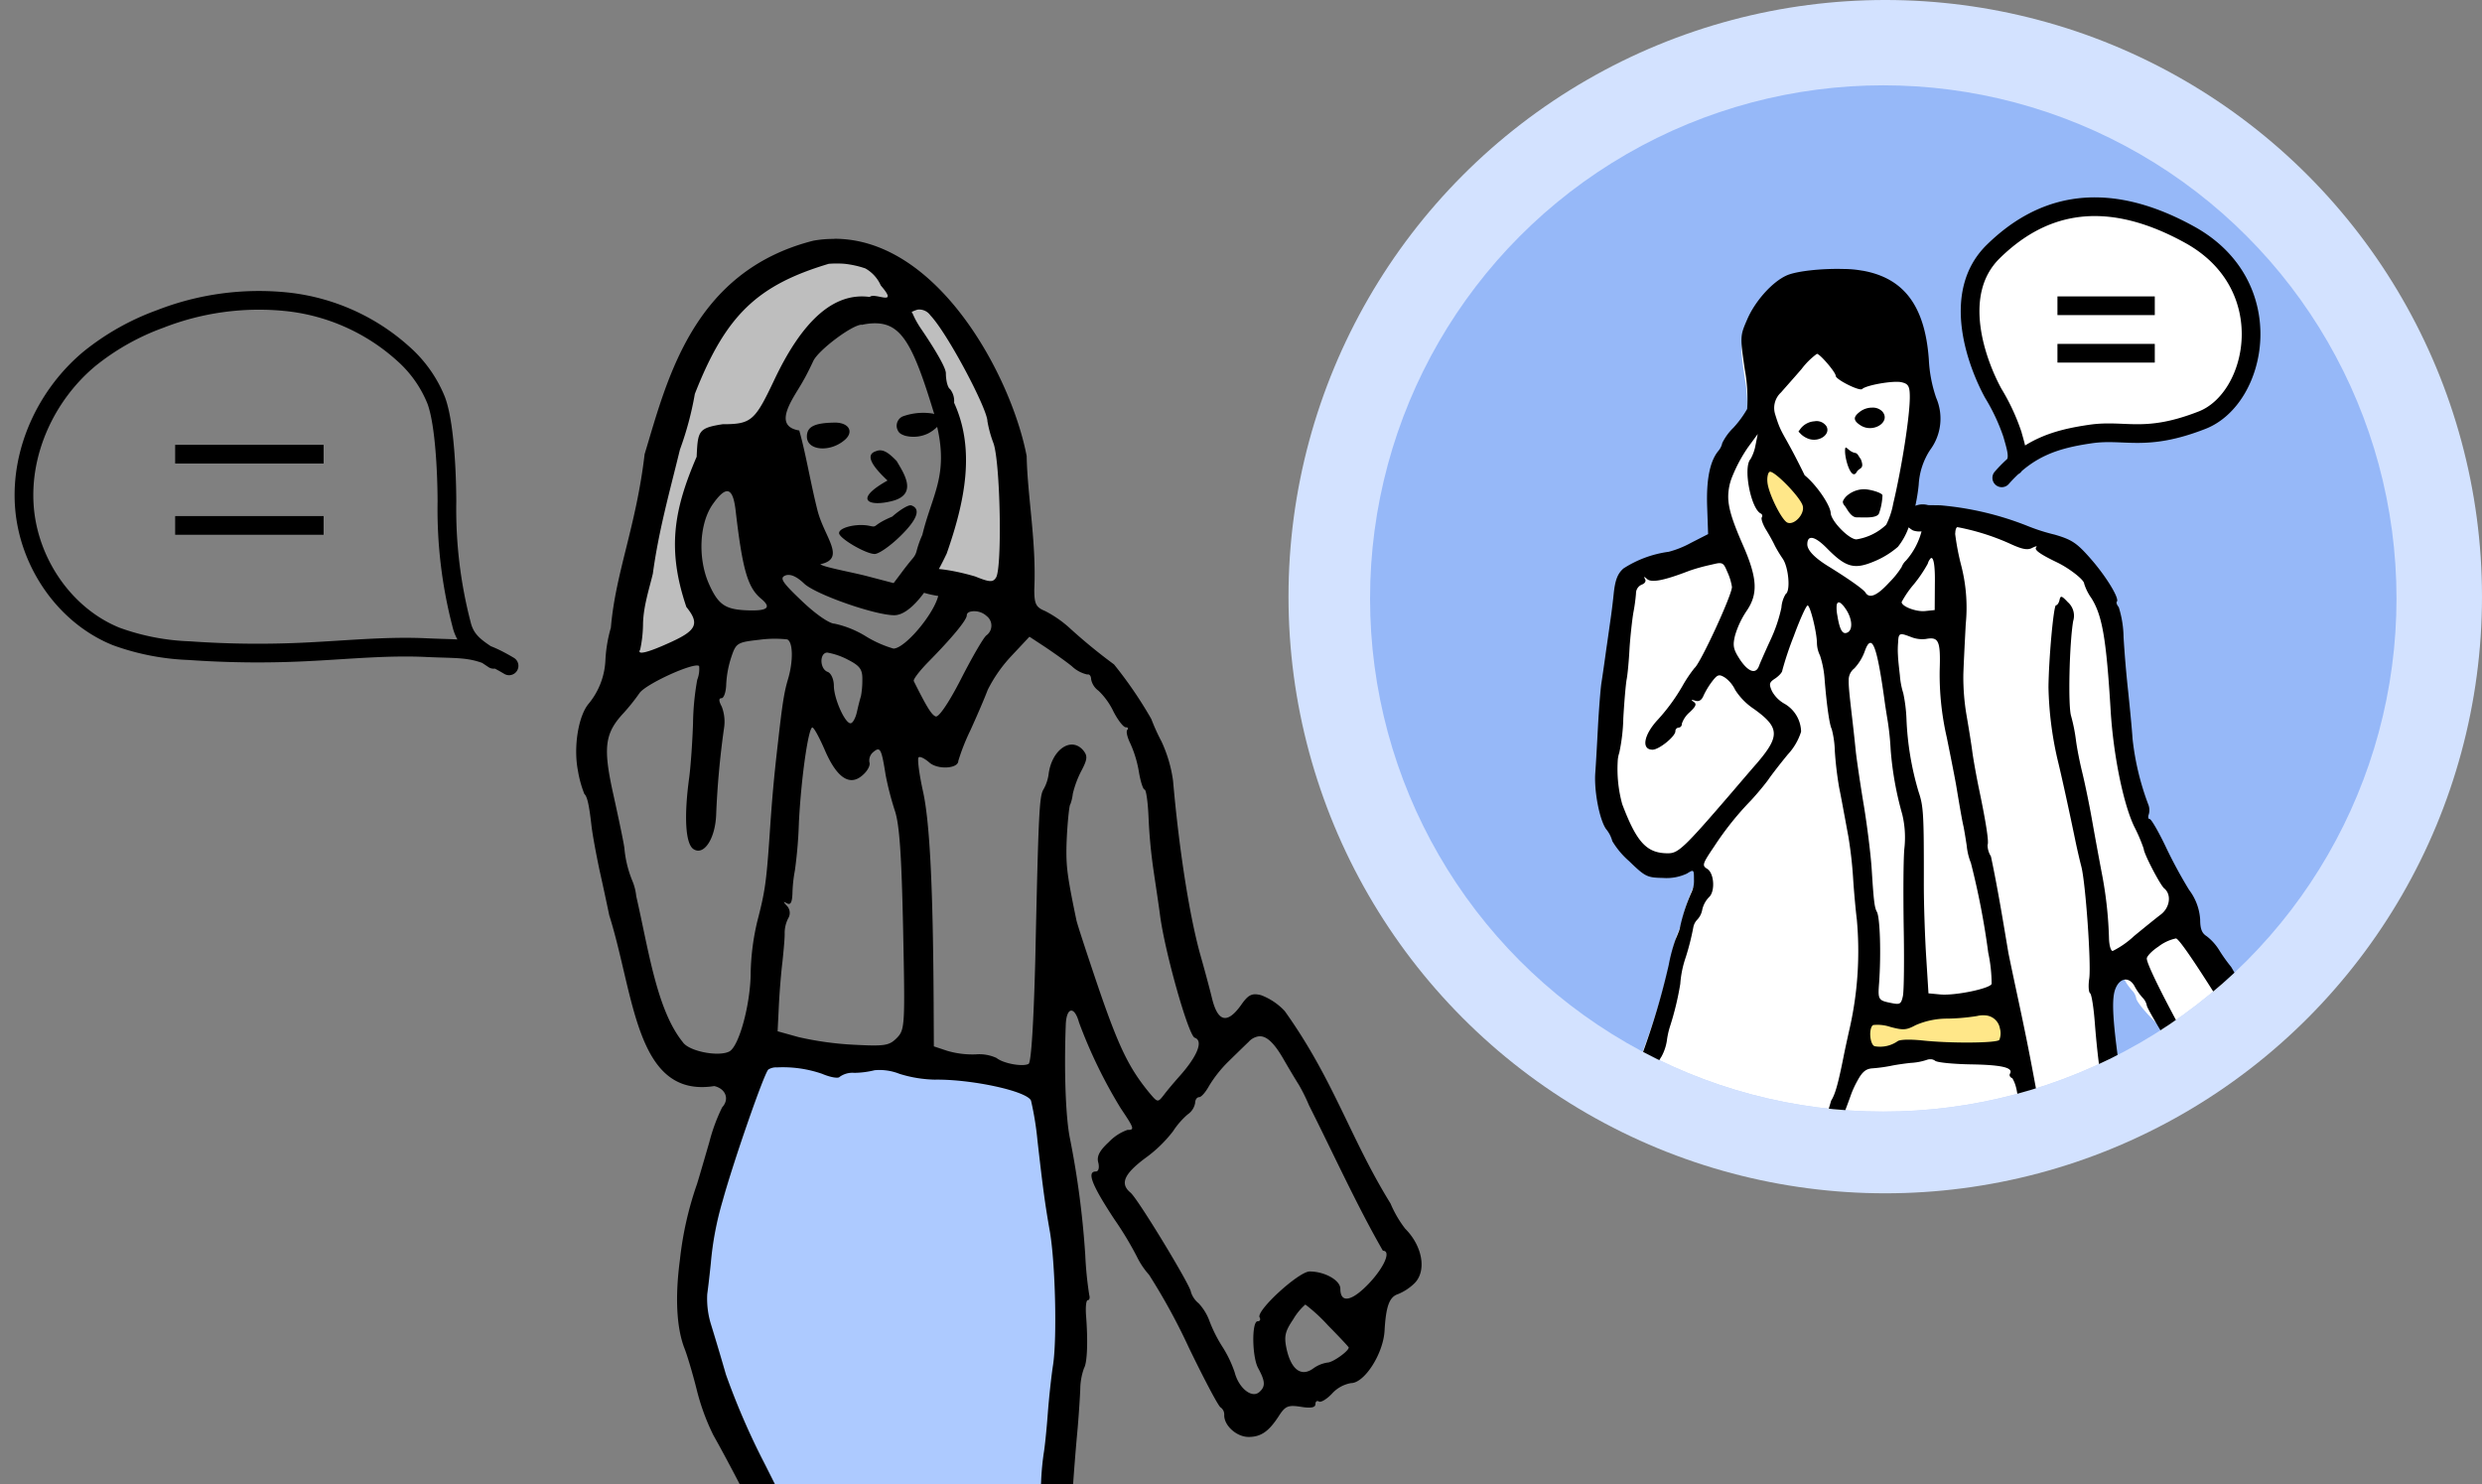 <svg xmlns="http://www.w3.org/2000/svg" width="398.447" height="238.306"><rect width="100%" height="100%" fill="#808080" stroke="none"/><defs><clipPath id="a"><circle data-name="Ellipse 116" cx="82.39" cy="82.39" r="82.39" fill="#96b8f8"/></clipPath><clipPath id="b"><path data-name="Rectangle 353" fill="#fff" stroke="#707070" d="M0 0h246.885v200.177H0z"/></clipPath></defs><g data-name="Group 1167"><g data-name="Group 1166"><circle data-name="Ellipse 117" cx="95.799" cy="95.799" r="95.799" transform="translate(206.849)" fill="#d3e2ff"/><g data-name="Group 94" transform="translate(219.942 13.699)" clip-path="url(#a)"><circle data-name="Ellipse 115" cx="82.39" cy="82.39" r="82.39" fill="#96b8f8"/><path data-name="Path 2152" d="M39.459 120.84a12.918 12.918 0 002.636 3.138c2.515 2.437 2.791 2.566 5.279 2.617a7.521 7.521 0 003.742-.682c1.081-.675 1.106-.649 1.106.933a4.292 4.292 0 01-.431 2.109 27.406 27.406 0 00-1.806 5.627c-.026.121-.328.906-.675 1.71a26.556 26.556 0 00-1.036 3.916 114.826 114.826 0 01-4.167 14.018c-2.211 5.973-3.69 15.824-2.661 17.753 1.53 2.938 5.073 5.833 7.1 5.833 1.235 0 3.241 1.53 3.794 2.912a17.524 17.524 0 01.984 6.43c-.051 1.859-.077 9.369-.051 15.02a33.564 33.564 0 00.753 6.4c.4 1.582.951 3.768 1.228 4.848a21.471 21.471 0 01.482 3.312c.02.751.2 1.356.374 1.356.2 0 .3.707.225 1.582a5.068 5.068 0 00.154 2.012 40.037 40.037 0 01.374 6.205 35.7 35.7 0 00.456 6.327c.2.329.174.579-.077.579-.958 0-.777 5.774.354 10.571.752 3.118 1.427 11.356 1.055 12.538-.026.123-.18 2.11-.328 4.392a82.469 82.469 0 00-.174 9.922 2.849 2.849 0 00.752 1.909c.9.753.874 2.013-.077 5.652a28.225 28.225 0 00-.779 6.006c-1.157 5.143.026 7.632 5.048 8.713 2.559.148 3.491 0 5.047-.907a7.928 7.928 0 002.463-2.057c.3-.527.881-1.53 1.331-2.212.681-1.08 1.607-5.022 2.057-8.841a10.03 10.03 0 011.433-3.188c2.791-4.142 3.293-7.054 3.569-20.57.148-6.784.347-13.112.45-14.063s.354-3.369.5-5.4c.174-2.038.431-5.028.579-6.636.276-3.189 1.46-11.528 1.936-13.51.148-.681.726-3.768 1.28-6.86 1.632-9.163 2.912-11.677 3.593-7.054a10.8 10.8 0 00.727 2.862 14.17 14.17 0 01.726 3.922 31.989 31.989 0 001 5.395c.906 2.713 2.16 9.773 4.648 26.048 1.858 12.185 2.032 14.417 2.013 22.479.122 11.934.019 15.8.173 26.3.1 4.443.226 5.228 1.255 6.629a8.065 8.065 0 011.407 4.2 6.314 6.314 0 00.656 2.861 2.185 2.185 0 01.425 1.5c0 .8.3 1.331.925 1.485.58.149.856.527.708.952-.174.456.076.681.752.681.578 0 1.028.226 1.028.5s.181.45.38.4a3.055 3.055 0 011.229.3 4.177 4.177 0 002.109.155c.656-.129 1.209-.077 1.209.122s.578.354 1.279.354a2.321 2.321 0 011.684.63.944.944 0 001.151.322c.457-.148.8-.1.8.155 0 .225.681.1 1.537-.328 1.806-.906 3.587-4.495 3.214-6.482-.707-3.613-1.382-5.221-2.739-6.654-1.607-1.66-1.833-2.888-1.028-5.7a52.094 52.094 0 00.751-7.607 81.915 81.915 0 011.029-11.78c.225-.881.354-2.411.907-10.449a50.37 50.37 0 01.675-5.151 29.723 29.723 0 00.5-3.318c0-.4.251-2.386.527-4.417a31.647 31.647 0 00.276-6.636c-.148-1.626-.373-4.617-.527-6.629-.726-10.146-1.2-14.243-1.859-16.249-1-3.067-1.408-5.6-1.884-11.5-.025-.552-.025-4.044.026-7.786l.077-6.835 1.729.328c2.341.45 3.569-.348 4.2-2.765.579-2.109.3-8.61-.5-12.681a57.707 57.707 0 01-.707-6.629c-.553-10.025-.856-13.914-1.28-16.955-.926-6.836-1.055-9.871-.45-11.331.7-1.729 2.16-1.884 2.99-.354a9.041 9.041 0 001.229 1.762 2.362 2.362 0 01.675 1.229c.051 1.029 5.1 6.179 6.385 6.482 1.5.354 4.572-1.531 6.5-4.045a5.588 5.588 0 001.331-3.89c0-1.157-.174-2.135-.425-2.135s-.354-.4-.2-.907a1.847 1.847 0 00-.456-1.581 25.25 25.25 0 01-1.73-2.412 8.174 8.174 0 00-2.057-2.334c-.733-.456-1.01-1.131-1.01-2.591a8.559 8.559 0 00-1.73-4.643 74.035 74.035 0 01-3.717-6.886c-1.106-2.308-2.212-4.192-2.436-4.192-.251 0-.3-.328-.155-.726a2.372 2.372 0 00-.1-1.607 41.729 41.729 0 01-2.437-10.2c-.1-1.607-.431-4.926-.681-7.363a183.5 183.5 0 01-.727-8.514 16.373 16.373 0 00-.752-4.719c-.276-.327-.431-.732-.3-.855.476-.45-1.685-3.993-4.121-6.758-2.135-2.437-2.913-2.938-5.549-3.717a30.123 30.123 0 01-4.322-1.382 47.932 47.932 0 00-13.612-3.215l-1.884-.026a3.1 3.1 0 00-2.006.1 27.832 27.832 0 00.526-3.292 10.95 10.95 0 011.807-5.473 8.2 8.2 0 00.926-8.114 21.515 21.515 0 01-1.132-6.031c-.6-8.288-3.846-12.655-10.275-13.837h-.051a16.677 16.677 0 00-2.938-.276c-3.312-.1-7.357.3-8.938 1-2.264 1.01-4.952 4.018-6.18 6.886-1.1 2.56-1.131 2.636-.379 7.786a25.65 25.65 0 01.379 6.2 16.551 16.551 0 01-2.135 2.919 8.67 8.67 0 00-1.761 2.411 2.765 2.765 0 01-.631 1.254c-1.305 1.607-1.878 4.469-1.73 8.713l.149 4.27-2.707 1.382a15.3 15.3 0 01-3.447 1.382 17.231 17.231 0 00-7.079 2.611c-.907.8-1.28 1.762-1.511 3.794a97.81 97.81 0 01-.476 3.941c-.1.656-.4 2.868-.7 4.9a326.34 326.34 0 01-.777 5.4c-.129.952-.38 4.044-.527 6.88s-.328 5.979-.4 6.957c-.225 2.894.656 7.414 1.685 8.867a4.942 4.942 0 01.969 1.891z" fill="#fff"/><path data-name="Path 2156" d="M63.327 49.639l-.8-9.925 5.235-7.521s7.728-1.614 10.237-.814 9.512 3.782 9.521 7.445 0 8.007 0 8.007H77.08l-5.374-6.013-5.511 6.013z"/><path data-name="Path 2154" d="M80.238 148.556l-2.481 5.748v2.165l7.71-1.2 17.946 1.2a42.2 42.2 0 000-6.588 4.336 4.336 0 00-2.167-3.365s-11.881 4.154-14.249 3.365a46.172 46.172 0 00-6.759-1.325z" fill="#ffe789"/><path data-name="Path 2153" d="M65.736 71.468s-4.525-7.848-3.56-11.838c4.632 1.664 9.646 5.948 9.911 9.137-.635 2.735-6.351 2.701-6.351 2.701z" fill="#ffe789"/><path data-name="Path 2148" d="M76.067 29.491c-3.4-.105-7.554.31-9.179 1.031-2.324 1.037-5.084 4.127-6.346 7.072-1.136 2.629-1.162 2.707-.389 8a26.365 26.365 0 01.389 6.366 17 17 0 01-2.193 3 8.929 8.929 0 00-1.809 2.477 2.834 2.834 0 01-.647 1.287c-1.34 1.651-1.928 4.589-1.776 8.947l.153 4.385-2.781 1.42a15.714 15.714 0 01-3.539 1.419 17.684 17.684 0 00-7.27 2.681c-.932.825-1.314 1.809-1.552 3.9a103.591 103.591 0 01-.489 4.048c-.1.674-.41 2.945-.72 5.031-.284 2.093-.647 4.59-.8 5.547-.132.977-.39 4.153-.542 7.066s-.336 6.14-.416 7.144c-.231 2.971.674 7.614 1.73 9.106a5.079 5.079 0 011 1.934 13.264 13.264 0 002.707 3.223c2.582 2.5 2.866 2.635 5.421 2.688a7.725 7.725 0 003.843-.7c1.11-.693 1.136-.667 1.136.958a4.408 4.408 0 01-.442 2.165 28.131 28.131 0 00-1.855 5.778c-.027.125-.337.93-.693 1.756a27.294 27.294 0 00-1.064 4.021 117.934 117.934 0 01-4.279 14.4c-2.271 6.134-3.79 16.251-2.733 18.231 1.571 3.017 5.21 5.99 7.3 5.99 1.268 0 3.328 1.571 3.9 2.991a18 18 0 011.01 6.6c-.053 1.908-.079 9.621-.053 15.425a34.29 34.29 0 00.773 6.577c.41 1.625.977 3.87 1.261 4.979a22.036 22.036 0 01.5 3.4c.021.773.205 1.394.384 1.394.2 0 .309.726.231 1.625a5.212 5.212 0 00.158 2.066 41.155 41.155 0 01.383 6.372 36.7 36.7 0 00.469 6.5c.2.336.178.594-.079.594-.984 0-.8 5.93.363 10.856.772 3.2 1.466 11.661 1.083 12.876-.027.126-.185 2.166-.338 4.51a84.947 84.947 0 00-.177 10.188 2.929 2.929 0 00.772 1.961c.925.773.9 2.067-.079 5.8a28.968 28.968 0 00-.8 6.168c-1.188 5.282.027 7.837 5.184 8.947 2.628.151 3.585 0 5.183-.932a8.14 8.14 0 002.53-2.113c.311-.542.9-1.571 1.367-2.272.7-1.109 1.651-5.157 2.113-9.079a10.294 10.294 0 011.472-3.274c2.866-4.254 3.381-7.244 3.666-21.125.151-6.966.356-13.464.462-14.441s.363-3.46.515-5.546c.179-2.093.443-5.164.594-6.815.284-3.276 1.5-11.839 1.988-13.874.152-.7.746-3.87 1.313-7.045 1.678-9.409 2.992-11.992 3.691-7.244a11.074 11.074 0 00.747 2.938 14.584 14.584 0 01.746 4.029 32.878 32.878 0 001.031 5.54c.93 2.786 2.218 10.037 4.773 26.75 1.909 12.514 2.087 14.805 2.067 23.085.125 12.256.02 16.225.178 27.007.106 4.563.232 5.369 1.288 6.808a8.276 8.276 0 011.445 4.312 6.476 6.476 0 00.674 2.938 2.245 2.245 0 01.436 1.546c0 .825.311 1.367.95 1.525.594.153.879.542.726.978-.177.469.08.7.773.7.594 0 1.056.231 1.056.516s.186.462.39.408a3.144 3.144 0 011.262.311 4.293 4.293 0 002.166.159c.674-.132 1.241-.08 1.241.125s.594.363 1.314.363a2.385 2.385 0 011.73.648.968.968 0 001.182.33c.468-.152.825-.1.825.158 0 .232.7.1 1.578-.336 1.855-.932 3.684-4.615 3.3-6.656-.726-3.711-1.42-5.361-2.813-6.835-1.651-1.7-1.882-2.965-1.057-5.856a53.275 53.275 0 00.773-7.812 84.171 84.171 0 011.057-12.1c.231-.905.363-2.476.932-10.731a51.863 51.863 0 01.693-5.289 30.444 30.444 0 00.515-3.407c0-.41.258-2.45.542-4.536a32.585 32.585 0 00.284-6.815c-.152-1.671-.383-4.742-.542-6.808-.746-10.42-1.235-14.627-1.908-16.687-1.03-3.15-1.445-5.752-1.934-11.814-.026-.567-.026-4.153.027-8l.078-7.019 1.777.337c2.4.462 3.665-.357 4.312-2.84.594-2.165.31-8.841-.515-13.021a59.311 59.311 0 01-.726-6.808c-.568-10.295-.879-14.289-1.314-17.413-.951-7.019-1.083-10.136-.462-11.635.719-1.776 2.218-1.934 3.07-.363a9.281 9.281 0 001.261 1.809 2.44 2.44 0 01.693 1.262c.053 1.057 16.195 26.7 17.515 27.008 1.544.363 4.7-1.572 6.676-4.155a5.739 5.739 0 001.367-3.995c0-1.188-.178-2.192-.436-2.192s-.363-.416-.2-.932c.125-.515-11.037-21.586-11.427-21.975a26.062 26.062 0 01-1.776-2.477 8.374 8.374 0 00-2.114-2.4c-.752-.469-1.036-1.162-1.036-2.661a8.789 8.789 0 00-1.777-4.768 75.892 75.892 0 01-3.817-7.072c-1.136-2.371-2.272-4.305-2.5-4.305-.257 0-.31-.336-.158-.747a2.441 2.441 0 00-.1-1.651 42.857 42.857 0 01-2.5-10.472c-.106-1.651-.443-5.058-.7-7.561a191.1 191.1 0 01-.746-8.743 16.822 16.822 0 00-.773-4.847c-.284-.336-.443-.752-.31-.878.489-.462-1.73-4.1-4.233-6.94-2.192-2.5-2.991-3.018-5.7-3.817a30.932 30.932 0 01-4.438-1.419 49.23 49.23 0 00-13.979-3.3l-1.934-.027a3.189 3.189 0 00-2.06.106 28.619 28.619 0 00.54-3.381 11.247 11.247 0 011.856-5.621 8.42 8.42 0 00.951-8.332 22.1 22.1 0 01-1.182-6.194c-.621-8.512-3.949-13-10.552-14.21h-.053a17.2 17.2 0 00-3.018-.285zm2.761 3.738a5.807 5.807 0 012.449.753 8.985 8.985 0 014.6 5.573c.773 3.276.668 3.454-2.193 3.995-5.447 1.031-5.235 1.083-7.454-1a10.452 10.452 0 00-2.5-1.934c-.231 0-.542-.336-.7-.779-.693-1.8-4.332.105-5.877 3.123-.852 1.651-2.4 3.2-3.229 3.2-.436 0-.667-1.136-.667-2.582a15.071 15.071 0 01.719-4.569 12.3 12.3 0 012.423-3.916h-.026c1.472-1.446 1.783-1.526 7.356-1.783a40.994 40.994 0 015.1-.079zm-7.093 9.885c.489 0 3.019 2.965 3.019 3.532 0 .594 3.869 2.53 4.252 2.113.647-.62 5.058-1.393 6.326-1.082 1.029.231 1.287.62 1.313 2.06.092 3.062-1.36 12-2.659 17.421a12.316 12.316 0 01-1.131 3.4 8.912 8.912 0 01-4.774 2.345c-1.216 0-4.048-2.939-4.128-4.2-.053-1.295-2.3-4.569-4.18-6.089-3.585-7.329-3.664-6.22-4.773-9.905a3.381 3.381 0 01.983-3.406c.668-.774 2.167-2.45 3.3-3.765a11.816 11.816 0 012.449-2.423zm8.875 8.637a3.225 3.225 0 00-1.961.647c-.567.437-.852.8-.825 1.136.026.357.336.693.951 1.083 2.014 1.262 4.853-.567 3.486-2.219a2.1 2.1 0 00-1.651-.647zm-9.264 2.192a3.086 3.086 0 00-2.219 1.163l-.356.488.462.469a3.512 3.512 0 001.161.693c1.7.594 3.559-.693 2.886-1.988a1.9 1.9 0 00-1.934-.825zm-9.107 2.041l-.356 1.776a7.058 7.058 0 01-.8 2.245c-1.241 1.314.047 8.05 1.678 8.769a.406.406 0 01.125.594c-.152.231.178 1.188.747 2.093.568.924 1.162 2.034 1.347 2.45a20.961 20.961 0 001.261 2.086c.951 1.368 1.287 5.184.489 5.673a4.784 4.784 0 00-.693 2.192 24.142 24.142 0 01-1.757 5.19c-.825 1.8-1.65 3.658-1.829 4.147-.5 1.418-1.73 1.01-3.07-1-1.056-1.624-1.188-2.191-.8-3.816a14.086 14.086 0 011.856-3.975c1.882-2.734 1.756-5.283-.594-10.625-1.42-3.249-2.167-5.342-2.318-7.092a7.635 7.635 0 01.046-1.7 8.424 8.424 0 01.594-2.218 24.337 24.337 0 012.5-4.642zm15.664 3.044c-1.242-.211-1.651-1.631-1.651-.31 0 1.545 1.076 4.826 1.882 3.354.383-.72 1.316-.357.641-2.066-.3-.337-.462-.9-.872-.977zm-13.775 3.043c.614-.389 5 4.075 5.336 5.468.336 1.288-1.341 3.117-2.45 2.681-.9-.336-3.07-4.695-3.223-6.5-.079-.753.08-1.5.337-1.652zm14.956 2.788a4.279 4.279 0 00-2.424.95 2.529 2.529 0 00-.746.957c-.052.258.053.489.337.825.33.409.924 1.777 1.882 1.777 1.314 0 3.274.186 3.585-.667a9.655 9.655 0 00.542-2.893c-.185-.462-2.3-1.03-3.176-.95zm15.225 6.082a37.568 37.568 0 018.2 2.555c2.14 1 3.018 1.188 3.79.772.567-.284.851-.33.647-.1-.39.408.594 1.109 3.381 2.449 1.961.951 4.306 2.786 4.306 3.375a8.164 8.164 0 001.188 2.377c1.723 2.786 2.371 6.445 3.07 18.027.435 7.1 2.008 14.884 3.763 18.575a27.2 27.2 0 011.546 3.612c0 .747 2.608 5.752 3.276 6.347 1.241 1 .931 3.142-.594 4.252-.746.567-2.629 2.093-4.227 3.407a14.491 14.491 0 01-3.433 2.4c-.31 0-.542-.852-.594-1.882a63.474 63.474 0 00-1.182-10.731 821.585 821.585 0 01-1.571-8.564c-.469-2.654-1.188-6.062-1.578-7.633-.383-1.553-.825-3.817-.977-5.032a27.657 27.657 0 00-.773-3.869c-.522-1.6-.284-11.682.33-15.267a2.894 2.894 0 00-.852-3.018c-1-1.064-1.182-1.109-1.34-.363-.1.462-.357.851-.568.851-.383 0-1.155 8.46-1.208 13.128a56.2 56.2 0 001.446 11.609c.666 2.707 1.777 7.791 2.833 12.87.284 1.393.726 3.3.983 4.286.693 2.575 1.6 15.524 1.289 18-.179 1.163-.106 2.245.132 2.4s.587 2.378.773 4.953c.2 2.555.541 5.91.8 7.429.231 1.525.568 5.058.72 7.845.442 7.144 1.188 15.266 1.651 17.643a35.382 35.382 0 01.389 5.547l-.026 3.507-2.371.435a5.578 5.578 0 01-3.771-.231c-3.87-5.8-2.965-8.664-4.2-15.55-.7-3.843-1.961-11.714-2.218-13.881-2.12-11.76-3.018-15.22-4.854-24.115-.878-5.21-1.73-10.472-2.813-15.557a3.43 3.43 0 01-.54-1.856c.237-.409-.231-3.506-1.367-8.927-.41-1.955-.872-4.563-1.056-5.825-.153-1.241-.594-3.975-.951-6.035a36.28 36.28 0 01-.515-6.557c.045-1.545.231-5.184.383-8.07a27.027 27.027 0 00-.72-9.416 39.641 39.641 0 01-.984-5.157h.027c0-.594.159-1.031.363-1.01zm-7.845.026a3.5 3.5 0 00.7.5 3.131 3.131 0 001.368.152 11.5 11.5 0 01-2.477 4.669 2.717 2.717 0 00-.719 1.056 14.091 14.091 0 01-1.988 2.476c-1.934 2.113-3.176 2.661-3.817 1.625-.31-.515-2.76-2.245-6.016-4.252-2.165-1.341-3.321-2.557-3.321-3.487 0-1.571 1.181-1.367 3.117.594 3.07 3.124 4.41 3.487 7.614 2.14a13.848 13.848 0 003.816-2.344 10.9 10.9 0 001.724-3.124zm3.56 4.953c.442-.258.7 1.215.647 4.153l-.026 4.18-1.466.152c-1.446.185-3.843-.72-3.843-1.44a15.749 15.749 0 011.927-2.812 21.518 21.518 0 002.272-3.355 2.026 2.026 0 01.489-.878zm-34.252.825c.958-.126 1.083.211 1.625 1.472a9.031 9.031 0 01.7 2.324c0 1.314-5.085 12.328-6.016 13.023a21.844 21.844 0 00-1.908 2.839 30.735 30.735 0 01-3.943 5.414c-2.3 2.45-2.734 4.854-.878 4.854 1.031 0 3.665-2.12 3.665-2.971a.546.546 0 01.515-.568.561.561 0 00.515-.614 4.231 4.231 0 011.262-1.862c1.01-.951 1.162-1.314.647-1.671-.489-.336-.416-.389.231-.185.621.205 1.056-.079 1.367-.852a12.834 12.834 0 011.42-2.317c.825-1.056 1.083-1.109 2.033-.515a5.2 5.2 0 011.605 1.954 10.3 10.3 0 002.991 3.044c4.18 2.992 4.226 4.385.462 8.775-.931 1.056-2.707 3.143-3.948 4.59-7.732 9-8.637 9.825-10.289 9.825-3.406 0-5-1.7-7.349-7.891a21.313 21.313 0 01-.727-6.788 5.032 5.032 0 01.258-1.466 29.7 29.7 0 00.647-5.573c.151-2.6.384-5.414.542-6.241s.363-3.1.462-5.057c.132-1.935.416-4.438.595-5.547a28.866 28.866 0 00.436-3.143 1.516 1.516 0 01.9-1.419c.516-.185.747-.542.568-.878-.257-.462-.178-.462.284-.053.726.673 2.761.257 6.835-1.314a30.619 30.619 0 013.2-.9c.568-.126.978-.231 1.287-.284zm19.58 6.293c.257.08.64.468 1.109 1.188.924 1.445 1.056 3.1.258 3.586-.826.488-1.314-.285-1.7-2.681a6.22 6.22 0 01-.125-1.446c.02-.515.178-.72.463-.647zm-5.111.468c.416 0 1.5 4.359 1.5 6.115a4.737 4.737 0 00.489 1.928 15.926 15.926 0 01.746 3.87c.337 4.233.806 7.383 1.136 7.924a15.59 15.59 0 01.5 3.559 56.41 56.41 0 00.693 5.85c.311 1.526.648 3.354.773 4.055.132.667.443 2.4.7 3.763a66.933 66.933 0 01.773 6.809c.152 2.377.435 5.315.594 6.577a56.183 56.183 0 01-1.083 17.155c-.469 2.066-.932 4.233-1.037 4.8-.9 4.51-1.367 6.108-2.008 7.118-1.6 5.725-4.385 10.783-6.814 16.3a6.95 6.95 0 01-.773 1.888c-.977 1.829-1.935 4.332-1.829 4.821.052.2-.159.39-.416.39a.516.516 0 00-.516.515c0 1.288-2.245 3.507-3.559 3.507-1.75 0-2.529-.951-2.859-3.639a7.851 7.851 0 00-.825-2.86 19.151 19.151 0 01-1.578-2.76 6.8 6.8 0 00-2.292-2.687 23.123 23.123 0 01-2.014-1.156 31.68 31.68 0 00-3.017-1.651c-2.3-1.136-3.25-1.909-3.355-4.075a32.861 32.861 0 01.647-5.831c.667-4.028.825-6.115.462-6.115s-.363-.158-.026-.389a2.664 2.664 0 00.674-1.314 5.69 5.69 0 01.851-2.014 7.746 7.746 0 00.872-2.576 12.929 12.929 0 01.5-2.271 47.119 47.119 0 001.651-6.835 16.722 16.722 0 01.879-4.285 40.643 40.643 0 001.208-4.767 2.369 2.369 0 01.647-1.268 3.181 3.181 0 00.8-1.625 4.249 4.249 0 011.056-1.961c1.03-.872.878-3.843-.258-4.563-.878-.542-.8-.773 1.136-3.639a49.251 49.251 0 015.877-7.35c.957-1.03 2.2-2.529 2.76-3.3.542-.8 1.961-2.629 3.151-4.074a9.617 9.617 0 002.139-3.666 5.3 5.3 0 00-2.628-4.464 5.156 5.156 0 01-2.041-2.033c-.515-1.163-.462-1.42.542-2.066.594-.409 1.109-.978 1.109-1.262a52.028 52.028 0 011.836-5.494c1-2.734 2.007-4.953 2.239-4.953zm14.884 4.668c.284-.132.8.054 1.73.41a4.806 4.806 0 002.371.311c2.066-.383 2.377.284 2.218 5.033a45.231 45.231 0 001.136 10.756c.7 3.454 1.419 7.091 1.571 8.069.594 3.559.9 5.316 1.136 6.319.106.542.337 1.915.5 3.025a9.826 9.826 0 00.668 2.754 124 124 0 012.786 14.421 24.088 24.088 0 01.541 5.006c-.283.746-5.726 1.882-8.149 1.7l-1.987-.185-.363-5.8c-.205-3.17-.383-8.406-.383-11.6.02-11.456-.054-12.639-.852-14.99a47.345 47.345 0 01-1.935-11.662 24.658 24.658 0 00-.515-4.146 12.444 12.444 0 01-.541-2.839c-.185-1.625-.284-2.556-.311-3.275a13.329 13.329 0 01.027-2.041c.027-.773.1-1.163.357-1.262zm-4.953 1.394c.772-.443 1.472 2.344 2.4 9.053.126.978.383 2.555.542 3.533a44.835 44.835 0 01.462 4.536 52.64 52.64 0 001.856 10.347 15.81 15.81 0 01.363 5.316c-.186 1.519-.205 7.191-.132 12.585.105 5.415.052 10.5-.126 11.3-.284 1.288-.468 1.393-1.856 1.109-2.093-.416-2.171-.515-1.961-3.229.33-4.668.153-10.519-.363-11.423-.389-.693-.515-1.882-.825-6.808-.152-2.377-.719-6.914-1.241-10.116-.542-3.2-1.1-7.039-1.287-8.558a342.132 342.132 0 00-.515-4.8c-.436-3.79-.674-5.7-.648-6.808a2.334 2.334 0 01.9-1.987 8.073 8.073 0 001.625-2.609c.284-.825.542-1.313.8-1.439zm49.194 47.405c1.13 0 15.547 23.99 16.94 26.6.852 1.678.926 2.14.41 3.4-1.519 3.664-3.506 4.827-5.21 3.1-3.276-3.328-16.814-27.886-16.814-29.866 0-.363.825-1.242 1.888-1.935a6.925 6.925 0 012.787-1.294zm-30.62 12.354a2.532 2.532 0 012.371 2.12 2.8 2.8 0 01-.1 1.829c-.495.515-7.924.567-12.381.079-1.961-.2-3.565-.159-3.949.126a4.918 4.918 0 01-3.691.8c-.383-.126-.641-.872-.693-1.651-.053-.747.1-1.545.462-1.75a6.553 6.553 0 012.786.31c2.041.542 2.53.516 4.022-.284a12.623 12.623 0 015.164-1.057 33.208 33.208 0 004.7-.416 4 4 0 011.313-.106zm-8.643 7.046a1.408 1.408 0 01.594.231c.258.284 2.866.542 5.777.594 5.032.079 6.861.542 6.24 1.519-.125.258.027.568.39.7.825 1.367.825 2.938 1.083 4.536a9.09 9.09 0 01.416 3.408c-.053 1.314.1 2.4.3 2.4s.443 1.083.516 2.423c2.74 7.951 2.5 16.845 5.546 23.654 2.014 1.862 2.635 4.365 2.893 11.536.125 3.606.383 7.449.567 8.558s.41 2.945.489 4.054a25.54 25.54 0 001.056 5.778c.489 1.34.674 3.117.9 9.337.152 3.328.515 7.528.8 9.337a22.029 22.029 0 01.284 5.315c-.152 1.11-.515 5.052-.8 8.743-.311 3.711-.621 6.913-.746 7.092a50.141 50.141 0 00-1.064 8.122c-.046 1.242-.258 4.081-.462 6.3a314.83 314.83 0 00-.515 7.838c-.205 4.543-.72 8.175-1.241 8.716a32.93 32.93 0 01-5.726 1.472c-7.217 1.473-7.012 1.652-6.861-6.886.284-15.788-.126-34.021-.852-36.939a47.3 47.3 0 01-.951-6.24c-.309-4.563-.309-4.589-.8-6.55a38.748 38.748 0 01-.7-4.048c-.64-5.52-1.466-10.09-1.855-10.09-.231 0-.284-.284-.152-.667a23.487 23.487 0 00-.78-5.289 44.808 44.808 0 01-1.03-6.193 31.647 31.647 0 00-.978-5.415c-.54-2.14-1.056-4.49-1.161-5.237a4.738 4.738 0 00-.515-1.73 10.02 10.02 0 01-.363-3.48c0-2.344-.258-3.453-.951-4.332-.984-1.162-.984-1.241-.053-3.665a6.73 6.73 0 00.667-2.912c-.125-.231-.052-.443.231-.443.416 0 1.242-2.007 1.321-3.275a1.817 1.817 0 01.641-1c.984-.771 1.651-3.585.984-4.232-.878-.9-1.757-.641-2.14.568-.212.647-1.01 2.582-1.81 4.306a33.906 33.906 0 00-1.445 3.459 11.22 11.22 0 01-.694 1.883c-.363.878-.931 2.5-1.241 3.612-1.109 3.995-3.631 14.157-3.843 15.478a43.084 43.084 0 01-.72 3.276c-.257 1.057-.594 2.938-.746 4.206a38.839 38.839 0 01-.984 5.025 51.26 51.26 0 00-1.082 7.561 31.653 31.653 0 01-.6 5.184 44.79 44.79 0 00-.461 6.008 43.735 43.735 0 01-.489 6.009 44.341 44.341 0 00-.284 7.276c.026 9.027-1.163 23.522-2.041 24.914-.9 1.446-4.411 1.473-8.07.053-4.827-1.855-4.7-1.651-4.827-9.2-.053-3.665-.08-7.072-.125-7.561a.958.958 0 00-.9-.9c-.773-.053-.773-.1.079-.435.747-.284.978-.932 1.057-2.84a17.7 17.7 0 00-.311-3.995 41.893 41.893 0 01-.674-4.569c-.178-1.651-.436-3.685-.542-4.537-.126-.826-.33-5.031-.435-9.311-.132-4.311-.363-8.643-.516-9.621a48.271 48.271 0 01-.515-4.906c-.336-4.979-.852-7.759-1.889-10.189-.746-1.723-1-3.684-1.109-8.558-.019-1.934-.047-3.408-.047-4.543.027-3.381.357-3.664 1.44-3.328a18.548 18.548 0 002.971.542c1.776.185 2.008.054 3.532-2.086 1.935-2.734 4.386-7.2 4.386-8 2.991-7.845 6.424-14.705 9.078-22.233a15.553 15.553 0 011-2.146c.773-1.439 1.367-1.909 2.4-1.981a25.364 25.364 0 002.918-.39c.825-.178 2.3-.389 3.276-.489h.026a9.672 9.672 0 002.529-.488 1.513 1.513 0 01.694-.079zM64.152 280.805c.311 0 .594.231.957.667a4.639 4.639 0 002.219 1.03c2.991.595 3.637 1.5 3.637 4.979 0 3.87-1.313 6.736-3.744 8.05-1.775.983-4.021 1.287-5 .673-.825-.515-1.394-2.865-1.525-5.236a16.385 16.385 0 01.052-2.3 7.194 7.194 0 01.542-2.4 13.466 13.466 0 001.056-2.761 7.173 7.173 0 01.9-2.119c.336-.41.62-.588.9-.588zm47.669 20.583l2.35 2.786c2.761 3.355 3.639 6.782 2.14 8.433-1.056 1.188-1.829 1.188-6.167.132-3.631-.9-4.847-1.677-5.956-3.823a8.914 8.914 0 01-.674-3.559c-.021-1.261.185-2.423.62-2.78a13.721 13.721 0 014.154-.878zm0 0"/><path data-name="Path 2149" d="M103.381 61.093c.89-1.242.415-2.677-.277-5.106a32.637 32.637 0 00-3.06-6.54c-2.571-4.692-6.888-16 0-22.758s16.878-10.8 31.54-2.7 10.906 26.275 2.007 29.764c-9.155 3.59-12.4 1.43-17.912 2.231s-9.959 2.125-14.27 7.038" fill="#fff" stroke="#000" stroke-linecap="round" stroke-miterlimit="10" stroke-width="3"/></g><g data-name="Mask Group 95" transform="translate(0 38.129)" clip-path="url(#b)"><path data-name="Path 2157" d="M120.384 199.823s-9.865-27.5-8.459-36.684 9.926-32.2 9.926-32.2h24.933l21.2 5.154 3.942 35.6-3.942 45.644-29.808 6.561-9.118-4.466z" fill="#adcaff"/><path data-name="Path 2155" d="M143.229 12.372c-4.308-2.431-11.387.329-13.792 6.162s-6.09 12.7-6.09 12.7l-9.827 7.12s-3.215 10.375-2.307 15.057a30.219 30.219 0 002.307 7.394v4.5l-12.88 5.885s2.557-20.361 2.751-22.84 8.57-33.311 13.439-37.913S133.217-1.709 137.74.996s12.581 7.048 17.827 17.535 8.834 30.848 8.26 37.385c-2.137 3.382-11.209 0-11.209 0l-4.669-2.509s5.24-13.863 4.669-19.736-5.08-18.868-9.389-21.299z" fill="#bebebe"/><path data-name="Path 2146" d="M133.946.233a17.776 17.776 0 00-3.385.287c-19.436 4.936-23.5 22.508-27.078 34.269-1.354 11.614-4.671 19.024-5.415 27.857a22.791 22.791 0 00-.875 5.157 11.763 11.763 0 01-2.675 7.033c-1.675 1.964-2.484 6.966-1.741 10.77a17.866 17.866 0 001.032 3.74c.454.421.741 1.609 1.13 4.961.157 1.485.777 4.771 1.321 7.354.577 2.55 1.254 5.768 1.543 7.156 4.068 12.9 4.258 29.407 16.862 27.433 1.84.421 2.484 2.1 1.263 3.418a29.1 29.1 0 00-2.065 5.613c-.807 2.773-1.675 5.768-1.972 6.709a54.554 54.554 0 00-2.74 12.15c-.8 6-.544 10.96.743 14.253.422 1.065 1.3 3.994 1.939 6.544a36.035 36.035 0 002.675 7.346c4.159 7.354 13.347 25.636 13.347 26.568 0 .611.287 1.1.642 1.1.388 0 .611.223.553.487a24.84 24.84 0 001.122 4.481c.711 2.221 1.3 4.152 1.322 4.35.777 4.06 1.163 5.316 1.551 5.316.256 0 .545 1.1.644 2.418.132 2.063-.322 3-3.03 6.156a25.47 25.47 0 00-3.159 4.192 5.008 5.008 0 01-1.487 1.776 4.95 4.95 0 00-1.51 1.774 17.925 17.925 0 01-2.228 3.606 72.112 72.112 0 00-4.672 8.1c-2.03 4.159-3.318 5.77-7.287 9.12-2.641 2.23-5.415 4.613-6.158 5.323a13.485 13.485 0 01-3.416 2.129 11.117 11.117 0 00-3.352 2.22 18.52 18.52 0 01-4.8 2.939 15.381 15.381 0 00-4.481 2.74c-1.32 1.741-1.1 4.027.446 4.837 1.063.578 1.807.446 3.647-.677 2.065-1.294 2.352-1.32 2.74-.353a17.11 17.11 0 01.066 4.836c-.322 3.961 1.091 8.963 4.06 14.5a12.684 12.684 0 011.454 3.451 7.347 7.347 0 001.543 2.682 26.955 26.955 0 012.708 4.027c.809 1.576 1.586 2.2 2.774 2.2.9 0 1.609-.33 1.609-.675 0-.842 2.484-3.327 2.872-2.938.165.165 1.1-.743 2.063-2 1.644-2.2 1.741-2.708 1.741-10 0-4.194.322-8.478.71-9.483s4.415-5.506 9-10.053c4.547-4.514 8.318-8.419 8.318-8.64 0-.553 2.74-2.872 3.417-2.872a.6.6 0 01.609.487c.033.287.19 1.386.322 2.508.165 1.1.454 3.26.677 4.813.19 1.576.579 2.829.843 2.829 3.9 12.413 8.442 19.28 10.861 31.273.487 4.293.322 7-.808 14.187-.769 4.87-1.545 11.251-1.743 14.19-.289 4.737-.157 5.512 1.032 6.577 2.03 1.832 4 .512 4.068-2.74a28.387 28.387 0 01.512-4.745l.545-2.22 2.038 3.228a38.358 38.358 0 012.418 4.217c.8 2.228 6.6 9.351 8.344 10.25a24.268 24.268 0 006.48 1.3c4.481.323 4.679.29 6.486-1.675a7.653 7.653 0 001.964-3.418c.322-5.067.256-7.222-.223-7.519-.3-.157-.518-1.064-.518-1.964a6.922 6.922 0 00-.644-2.807c-1.454-2.608-3.385-7.123-3.385-7.932a.8.8 0 00-.71-.865c-.386 0-.518-.256-.32-.554.32-.545-1.1-5.125-2.261-7.28-1.578-2.972-3.9-8.575-3.9-9.483 0-.967-.264-3.319-1.229-10.318a75.8 75.8 0 01-.454-8.351c.033-2.9-.289-5.217-.7-5.481-.487-.355-.421-.512.19-.512.743 0 .809-1.1.388-5.834-.289-3.227-.454-9.285-.388-13.512.1-4.225.223-11.637.322-16.474.1-5.9-.066-8.864-.545-8.864-.388 0-.289-.223.19-.553.644-.413.809-1.576.578-4.029a10.072 10.072 0 01.553-5.223c.543-1.091 1.063-5.415 1.32-10.83.223-4.936.512-10.249.644-11.8.165-1.708-.033-2.839-.454-2.839-.446 0-.479-.289-.058-.833.736-.934 1.411-5.291 1.9-12.19.165-2.542.487-6.612.711-9s.421-5.514.487-6.958a10.325 10.325 0 01.609-3.449c.512-.842.644-4.293.322-8.42-.1-1.353 0-2.484.289-2.484.256 0 .355-.38.223-.832a58.188 58.188 0 01-.644-6.48 143.6 143.6 0 00-2.451-18.636c-.675-3.26-.965-10.54-.675-18.249.1-2.872 1.386-3.094 2.129-.386a78.518 78.518 0 006.709 13.8c2.187 3.251 2.22 3.45 1.066 3.45a7.61 7.61 0 00-2.971 1.931c-1.512 1.386-2 2.327-1.71 3.324.2.835.035 1.421-.386 1.421-1.512 0-.644 2.187 2.937 7.633a54.014 54.014 0 013.641 6.034 12.766 12.766 0 001.964 2.931 99.558 99.558 0 016.422 11.769c2.484 5.126 4.736 9.384 5.058 9.508a1.4 1.4 0 01.578 1.263c0 1.708 2.03 3.482 3.905 3.482 2.03 0 3.284-.908 4.9-3.416 1-1.553 1.477-1.743 3.515-1.421 1.576.256 2.319.124 2.319-.421 0-.422.256-.642.578-.422.322.165 1.254-.388 2.1-1.287a5.346 5.346 0 013.03-1.675c2.162 0 5.158-4.681 5.39-8.353.222-3.969.767-5.481 2.155-5.933a8.3 8.3 0 002.583-1.677c2.063-1.931 1.418-5.991-1.421-8.83a18.172 18.172 0 01-2.352-4.037c-6.544-10.6-9.094-19.856-16.994-30.917a10.082 10.082 0 00-3.8-2.543c-1.454-.355-2.03-.1-3.22 1.611-2.2 3.06-3.715 2.706-4.647-1.1-.421-1.741-1.223-4.671-1.741-6.511-1.809-6.257-3.517-17.052-4.516-28.433a21.9 21.9 0 00-1.865-6.323 31.572 31.572 0 01-1.617-3.573 66.638 66.638 0 00-5.991-8.774 87.668 87.668 0 01-6.968-5.7 18.317 18.317 0 00-4.093-2.872c-1.485-.612-1.741-1.132-1.741-3.484.355-7.577-1.1-14.954-1.223-21.4C162.397 22.417 150.661.207 133.956.207zm-.9 3.994a16.473 16.473 0 012.551 0 15.7 15.7 0 013.319.741 5.855 5.855 0 012.484 2.741c3.03 3.517-1 1.032-1.774 1.842-5.712-.776-10.8 3.672-15.41 13.5-3.037 6.389-3.616 6.933-8.219 6.933-3.905.619-3.971 1.066-4.161 5.225-3.647 8.476-4.8 14.832-1.649 24.117 2.129 2.641 1.649 3.74-2.353 5.58-3.839 1.774-5.671 2.22-5.06 1.254a20.409 20.409 0 00.454-4.159c.066-2.806 1-5.6 1.576-8.023.934-6.9 2.675-13.056 4.35-19.922a51.854 51.854 0 002.393-8.94c4.994-12.759 10.12-17.473 21.5-20.889zm14.279 7.354a2.184 2.184 0 012.04.932c2.766 2.905 9.153 15.022 9.153 17a19.22 19.22 0 00.966 3.515c1.1 3 1.419 19.983.419 21.566-.485.8-1.031.776-3.35-.165-12.769-3.738-14.832 1.741-5.935 3.129-.774 3.03-5.38 8.45-7.189 8.45a18.12 18.12 0 01-4.481-2 15.979 15.979 0 00-4.969-2c-.834 0-3.063-1.543-5.25-3.639-3.192-3.03-3.614-3.707-2.649-4.1.776-.289 1.776.124 3 1.289 1.807 1.741 11.381 5.093 14.476 5.093 2.36 0 5.456-3.608 8.42-9.9 2.961-8.445 4.613-16.73 1.188-24.216a3.068 3.068 0 00-.644-2.187c-.386-.231-.675-1.388-.675-2.551 0-1.19-3.063-5.8-4-7.156-1.2-1.776-1.319-2.609-1.518-2.674a6.146 6.146 0 011-.389zm-6.958 2.2c4.351-.066 6.224 3.441 9.543 14.344.031.1.031.157.066.256l-.2-.1a9.693 9.693 0 00-4.871.454 1.646 1.646 0 00-.9 1.931c.223.644.454.875 1.286 1.163a5.419 5.419 0 003.682-.353 6 6 0 001.477-1.066c1.808 7.866-.833 10.929-2.385 17.349a16.02 16.02 0 00-.9 2.51 2.866 2.866 0 01-.644 1.262 47.224 47.224 0 00-1.873 2.385l-1.19 1.578-4.324-1.131c-2.352-.611-6.991-1.444-7.445-1.9 4.225-.9.644-4.316-.454-8.641s-1.931-9.409-2.93-12.835c-4.58-.735-.708-5.481.644-7.99.421-.708 1.131-2.129 1.609-3.161.809-1.741 6.257-5.834 7.775-5.834v.033a9.189 9.189 0 012.03-.256zm-6.564 15.947c-3.123.066-4.27.689-4.27 2.238 0 2.265 3.73 2.593 6.1.522 1.537-1.347.577-2.863-1.83-2.76zm7.6 4.454a1.6 1.6 0 00-.776.132c-1.964.611-.28 2.713 1.85 4.71-5.481 3.063-3.136 4.287.759 3.288 4.26-1.1 1.741-4.613.71-6.42-1.1-1.132-1.8-1.644-2.542-1.71zm-24.5 6.579c.612.19.966 1.2 1.19 3.063 1.1 9.506 1.939 12.378 4.068 14.154 1.675 1.386 1.155 1.964-1.807 1.9-3.905-.091-5.027-.8-6.613-4.415-1.741-4.095-1.451-9.64.71-12.67 1.066-1.51 1.873-2.187 2.451-2.03zm29.375 2.254c-.422-.125-1.774.683-3.037 1.8-3.382 1.43-2.253 1.8-3.672 1.483-2-.421-4.87.26-4.87 1.168 0 .834 4.291 3.352 5.712 3.352.675 0 2.508-1.289 4.093-2.839 2.774-2.707 3.383-4.415 1.774-4.968zm10.152 16.994a2.926 2.926 0 011.964.776 1.931 1.931 0 01-.033 3.094c-.479.355-2.319 3.55-4.093 7.024-1.931 3.773-3.575 6.191-4.062 6-.675-.256-1.452-1.553-3.515-5.679-.124-.256.908-1.609 2.294-3.03 3.837-3.9 6.222-6.768 6.222-7.542 0-.454.546-.645 1.19-.645zm8.831 4.094l2.451 1.609c1.353.908 3.327 2.294 4.357 3.129a5.271 5.271 0 002.476 1.329c.355-.1.619.256.619.767a2.938 2.938 0 001.19 1.842 11.522 11.522 0 012.418 3.383c.708 1.355 1.576 2.484 1.964 2.484.355 0 .454.19.231.421s0 1.188.478 2.154a18.266 18.266 0 011.388 4.58c.256 1.553.677 2.84.908 2.84.254 0 .543 2.03.642 4.514a84.262 84.262 0 00.8 8.477c.322 2.2.809 5.38 1.03 7.09.776 6 4.58 19.445 5.58 19.767 1.418.485.454 2.929-2.419 6.156-.8.9-1.931 2.228-2.484 2.964-1.031 1.328-1.031 1.328-2.418-.322-3.218-3.93-4.829-7.222-8.023-16.506-1.84-5.415-3.482-10.409-3.646-11.152-1.388-6.644-1.609-8.384-1.609-10.993 0-2.807.419-7.643.642-7.643a7.331 7.331 0 00.388-1.675 15.963 15.963 0 011.421-3.773c.931-1.774.965-2.319.254-3.193-1.9-2.253-4.992-.19-5.545 3.705a6.677 6.677 0 01-.834 2.55c-.676 1.1-.81 3.7-1.32 27.336-.264 10.126-.652 16.448-1.066 16.738-.908.512-4.035-.033-5.159-.942a6.649 6.649 0 00-3.325-.578 14.341 14.341 0 01-4.605-.576l-2.129-.71-.035-7.123c-.1-18.281-.609-28.7-1.675-33.666-.642-2.864-.965-5.415-.743-5.6.19-.231.967.157 1.71.8 1.32 1.2 4.672 1.031 4.672-.256a34.058 34.058 0 011.906-4.836c1.065-2.319 2.319-5.25 2.807-6.547a22.92 22.92 0 013.8-5.446zm-38.915.421c.974.355 1.032 3.517.132 6.478-.578 1.964-.866 3.674-1.576 10-.677 5.836-.966 9.186-1.355 14.989-.52 7.544-.741 9.062-1.972 13.8a38.9 38.9 0 00-1.063 8.13c0 5.06-1.834 11.894-3.418 12.769-1.708.9-6.479 0-7.478-1.487-4.193-5.191-5.481-14.766-7.478-23.439a8.531 8.531 0 00-.645-2.517 17.921 17.921 0 01-1.261-5.25c-.124-.94-.933-4.778-1.766-8.549-1.685-7.544-1.388-9.83 1.609-13.058a32.46 32.46 0 002.575-3.22c1-1.485 8.872-5.058 9.582-4.357a4.651 4.651 0 01-.3 2.195 42.279 42.279 0 00-.677 7.032c-.091 2.74-.353 6.671-.609 8.643-.868 6.313-.612 10.729.708 11.538 1.677 1.066 3.484-1.741 3.616-5.58a138.379 138.379 0 011.253-13.8 6.765 6.765 0 00-.353-3.507c-.487-.908-.52-1.362-.035-1.362.355 0 .71-.967.743-2.154a16.456 16.456 0 01.835-4.481c.743-2.228.974-2.352 4.456-2.74a18.353 18.353 0 014.474-.066zm6.486 2.129a11.291 11.291 0 013.319 1.155c1.9.975 2.319 1.553 2.286 3.194a13.936 13.936 0 01-.223 2.642c-.132.388-.422 1.52-.643 2.517s-.677 1.84-1.033 1.84c-.908 0-2.674-4-2.674-6.032 0-1.033-.454-2.03-1-2.221-1.3-.487-1.329-3.1-.035-3.1zm-2.418 12.025c.256 0 1.157 1.677 2.032 3.707 1.931 4.448 4.027 5.8 6.09 3.9.776-.677 1.223-1.584 1.033-2.03a1.766 1.766 0 01.642-1.652c1.1-.9 1.289-.543 1.966 3.715a48.909 48.909 0 001.452 5.638c.776 2.228 1.1 7.189 1.353 19.123.322 15.6.289 16.118-1.031 17.473-1.22 1.221-1.964 1.32-6.9 1.063a51.478 51.478 0 01-8.866-1.23l-3.35-.932.19-3.905c.1-2.152.355-5.413.586-7.253.189-1.834.386-3.9.354-4.607a5.178 5.178 0 01.578-2.384 1.648 1.648 0 00-.223-2c-.619-.675-.619-.741.025-.386.586.32.842-.2.875-1.776a22.82 22.82 0 01.388-3.515 72.621 72.621 0 00.642-7.676c.355-7.123 1.52-15.245 2.162-15.278zm71.377 49.644c1.32-.353 2.617.776 4.226 3.55 1 1.741 2.131 3.616 2.484 4.159a29.351 29.351 0 011.644 3.319c3.994 7.932 7.608 15.929 11.86 23.34 1.353 0 .231 2.616-2.187 5.192-2.774 2.939-4.647 3.327-4.647.909 0-1.353-2.509-2.773-4.928-2.773-1.743 0-8.676 6.346-8.031 7.379.19.355.066.619-.322.619-.966 0-.908 5.735.1 7.544 1.155 2.121 1.188 2.962.124 3.862-1.223.974-3.253-.71-3.9-3.187a18.7 18.7 0 00-1.974-4.126 22.364 22.364 0 01-2.063-4.093 8.41 8.41 0 00-1.741-2.872 3.81 3.81 0 01-1.256-1.84c0-.933-8.542-15.022-9.706-15.955-1.708-1.419-1.031-2.971 2.353-5.512a21.269 21.269 0 004.481-4.326 12.853 12.853 0 012.352-2.708 2.819 2.819 0 001.2-1.84c0-.512.289-.932.644-.932s1.063-.834 1.609-1.834a20.161 20.161 0 013.037-3.837c1.122-1.1 2.608-2.55 3.319-3.227a2.668 2.668 0 011.319-.809zm-77.093 4.932a19.243 19.243 0 017.287 1.031c1.353.578 2.608.776 2.806.487a3.549 3.549 0 012.385-.644 14.463 14.463 0 003.228-.421 8.682 8.682 0 013.994.578 20.352 20.352 0 005.669.934c5.869-.091 14.865 1.84 15.451 3.383a48.972 48.972 0 011.032 6.389c.9 7.9 1.221 10.251 2 14.667.866 5.124 1.155 16.994.51 21.31-.287 1.84-.675 5.423-.865 8s-.487 5.38-.644 6.255a45.308 45.308 0 00-.454 5.869 57.816 57.816 0 01-.873 8.054l-.769 3.806-1.262-1.446c-1.289-1.518-1.545-2.228-2.156-6.032a5.853 5.853 0 00-1.163-2.839c-1.065-.835-3-.191-3.1 1.063-.033.52-.132 1.322-.157 1.776-.132 1.84 1.71 7.387 3.641 10.96 2.286 4.192 3.193 8.031 3.7 15.608l.355 5.126-1.9.355c-1.065.221-3.418.577-5.225.774-1.84.223-6.156.868-9.607 1.477l-6.222 1.131-1.875-2.319a23.384 23.384 0 01-3.35-7.61 51.364 51.364 0 00-1.842-6.032 3.872 3.872 0 01-.477-1c-.743-3.771-4.029-11.117-12.058-27.047a115.544 115.544 0 01-6.224-14.345 448.377 448.377 0 00-2.352-7.9 13.9 13.9 0 01-.643-5c.155-1.124.411-3.352.576-4.994a50.465 50.465 0 011.9-10c1.743-6.323 6.612-20.345 7.321-21.056a2.328 2.328 0 011.355-.353zm84.854 38.073a26.875 26.875 0 013.646 3.359c1.842 1.865 3.319 3.449 3.319 3.54 0 .586-2.576 2.418-3.418 2.418a5.309 5.309 0 00-2.352 1c-1.873 1.3-3.449.132-4.192-3.126-.446-2.063-.289-2.832 1.066-4.837a9.4 9.4 0 011.931-2.352zm-52.229 71.8c2.485 0 4.87.223 5.357.7.421.421.644 4.39.546 10.546-.322 19.183-.256 43.3.164 50.554.711 12.635 1.543 16.507 5.159 23.662 1.452 2.905 2.675 5.514 2.74 5.8.123.908.742 2.418 2.707 6.835a34.464 34.464 0 012.318 7.156c.388 2.838.355 2.838-1.741 2.838a8.875 8.875 0 01-4.25-1.51c-3.261-2.261-8.483-7.9-8.9-9.607-.223-.84-.612-1.518-.9-1.518s-.9-1-1.386-2.195a8.1 8.1 0 00-2.1-3.03c-1.066-.776-1.157-1.543-.8-6.346 1.576-16.351-8.13-29.564-12.223-44.429-.487-3.227-.487-24.695 0-32.272.289-4.646.289-4.679 2.583-5.258 3.995-1.931 5.768-1.353 10.729-1.873zm-19.247 1.611c1.23.155 1.454.642 1.487 3.193a26.073 26.073 0 01-.487 5.315c-.289 1.287-.7 5.126-.967 8.509-.355 4.747-.741 6.389-1.675 7.255a3.5 3.5 0 00-1.254 2.032.989.989 0 01-1.066.873c-1.066 0-7.577 6.447-7.577 7.511 0 .487-2.418 2.931-8.031 8.09a54.051 54.051 0 00-4.573 5.034l-2.294 2.863.132 7.643c.124 8.518-.256 9.031-3.35 4.45a13.21 13.21 0 01-1.743-2.931 17.01 17.01 0 00-.386-2.641 105.979 105.979 0 01-1.165-14.74c-.066-3.9.132-4.606 1.675-6.158.941-.932 1.708-1.51 1.708-1.287 0 .256.842-.421 1.875-1.518s3.063-3.062 4.514-4.384c3.284-3.061 5.316-5.446 5.126-6.09-.1-.256.1-.487.421-.487s.965-1 1.444-2.187a21.484 21.484 0 012.418-4.291 9.554 9.554 0 001.551-2.675 4.819 4.819 0 011.256-1.964 21.147 21.147 0 002.294-3.326c1.734-3.352 7.057-8.311 8.666-8.088zm0 0"/><path data-name="Path 2147" d="M79.25 67.734c-2.512-1.695-4.486-2.723-5.171-5.683a73.353 73.353 0 01-2.33-19.644c-.011-4.08-.303-12.404-1.711-16.219a19.932 19.932 0 00-5.27-7.492 33.09 33.09 0 00-18.658-8.364 43.589 43.589 0 00-20.42 2.759 39.458 39.458 0 00-11.377 6.428C7.455 25.257 3.253 34.283 3.915 43.217S10.33 60.685 18.64 64.053a38.132 38.132 0 0011.716 2.285 156.706 156.706 0 0019.868.142c6.104-.317 12.195-.914 18.29-.622s7.955-.21 13.207 2.921" fill="none" stroke="#000" stroke-linecap="round" stroke-miterlimit="10" stroke-width="3.002"/><g data-name="Group 1165" fill="none" stroke="#000" stroke-width="3"><path data-name="Line 131" d="M28.12 34.793h23.831"/><path data-name="Line 132" d="M28.12 46.232h23.831"/></g></g><g data-name="Group 1164" fill="none" stroke="#000" stroke-width="3"><path data-name="Line 131" d="M330.292 49.091h15.626"/><path data-name="Line 132" d="M330.292 56.717h15.626"/></g></g></g></svg>